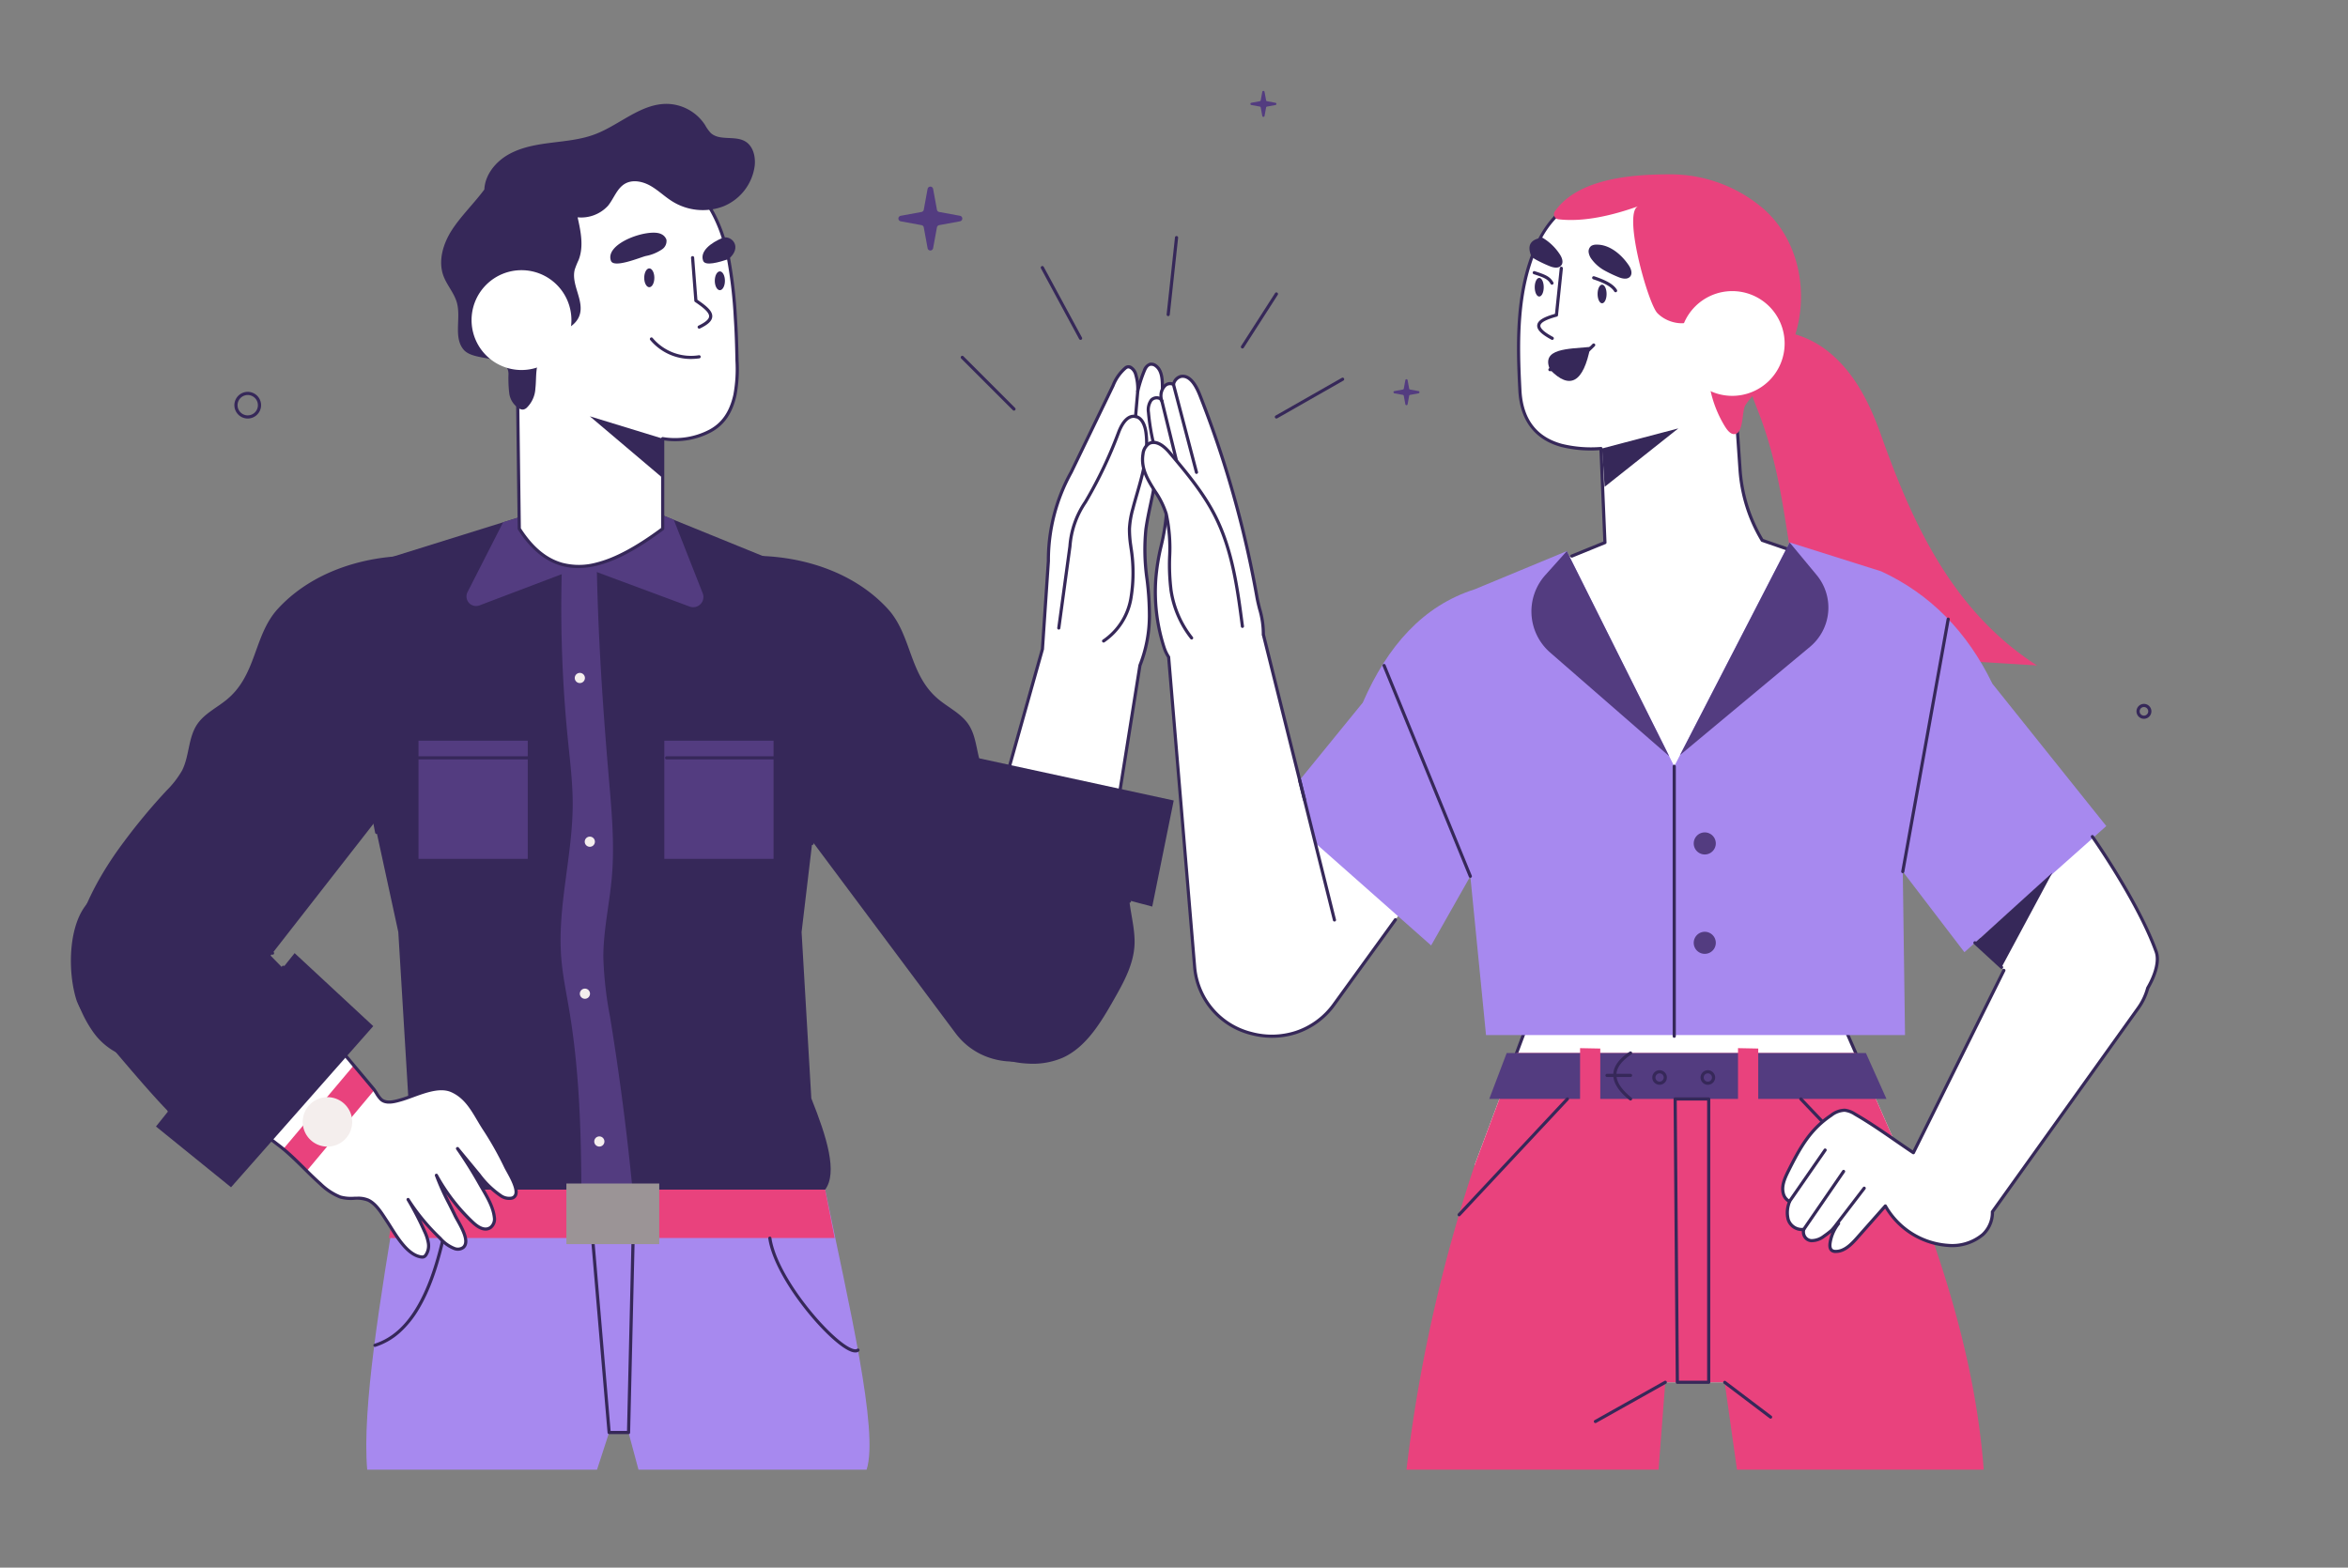 <?xml version="1.0"?>
<svg xmlns="http://www.w3.org/2000/svg" xmlns:xlink="http://www.w3.org/1999/xlink" width="563" height="376" viewBox="0 0 563 376">
  <rect x="0" y="0" width="563" height="376" fill="#808080" stroke="none"/>
  <defs>
    <clipPath id="clip-path">
      <rect id="Rectangle_7502" data-name="Rectangle 7502" width="500.662" height="330.699" fill="none"/>
    </clipPath>
    <clipPath id="clip-img-nos-avantages">
      <rect width="563" height="376"/>
    </clipPath>
  </defs>
  <g id="img-nos-avantages" clip-path="url(#clip-img-nos-avantages)">
    <g id="Groupe_740" data-name="Groupe 740" transform="translate(17 21.8)">
      <g id="Groupe_739" data-name="Groupe 739" transform="translate(0 0.003)" clip-path="url(#clip-path)">
        <path id="Trac&#xE9;_11498" data-name="Trac&#xE9; 11498" d="M1249.356,420.568a30.356,30.356,0,0,0,3.608-14.56c.14-7.029-1.807-13.762-.848-20.771.378-2.768,1.03-5.489,1.586-8.227a120.274,120.274,0,0,0,2.376-26.427c-.035-1.679-.224-3.593-1.574-4.591a1.73,1.73,0,0,0-1.4-.367c-.711.177-1.1.922-1.383,1.6a31.365,31.365,0,0,0-2.305,9.868c.661-2.943,1.166-6.052.3-8.941a2.815,2.815,0,0,0-1.014-1.623,1.088,1.088,0,0,0-1.447-.059,10.67,10.67,0,0,0-3,4.248l-10.064,20.824a43.451,43.451,0,0,0-5.449,21.25q-.835,12.364-1.671,24.728c-.305,4.519,6.776,7.36,11.3,7.561s8.732-.587,10.991-4.513" transform="translate(-994.354 -280.052)" fill="#fff"/>
        <path id="Trac&#xE9;_11499" data-name="Trac&#xE9; 11499" d="M442.172,674.41c3.759,9.367,6.342,17.816,3.314,21.9H343.139c-3.924-4.742-.271-12.915,2.488-20.682l-2.486-41.1-7.668-35.333-8.909-49.937,41.7-13.018,6.989-2.18h30.039l3.9,1.586,42.712,17.381-7.665,44.432-4.4,37.07Z" transform="translate(-264.635 -432.773)" fill="#362859"/>
        <path id="Trac&#xE9;_11500" data-name="Trac&#xE9; 11500" d="M900.6,659.34a124.958,124.958,0,0,0-11.766-15.013,22.751,22.751,0,0,1-3.741-4.824c-1.8-3.549-1.418-7.936-3.716-11.217-1.7-2.427-4.575-3.823-6.91-5.715-7.342-5.948-6.476-15.453-12.346-21.856-9.58-10.45-25.518-14.255-39.94-12.152,1.135,3.7,1.738,6.962,2.882,10.664l16.794,54.346,36.487,48.89c8.384,11.234,26.769,8.054,30.442-5.265l8.033-29.126Z" transform="translate(-666.259 -476.496)" fill="#362859"/>
        <path id="Trac&#xE9;_11501" data-name="Trac&#xE9; 11501" d="M12.3,659.141A143.7,143.7,0,0,1,24.35,644.329,22.757,22.757,0,0,0,28.09,639.5c1.8-3.549,1.418-7.936,3.716-11.216,1.7-2.427,4.575-3.823,6.91-5.715,7.342-5.948,6.476-15.453,12.346-21.856,9.58-10.449,25.518-14.255,39.94-12.152-1.135,3.7-1.738,6.963-2.882,10.664-5.6,18.115-8.177,34.468-13.775,52.583,0,0-39.222,50.273-39.5,50.651-6.8,9.115-21.622,9.075-28.164-.362-9.712-14.01-3.507-29.807,5.62-42.96" transform="translate(-1.434 -476.497)" fill="#362859"/>
        <path id="Trac&#xE9;_11502" data-name="Trac&#xE9; 11502" d="M1111.363,939.753c-.737,7.492-3.838,14.438-5.966,21.616s-3.224,15.294-.077,22.026c3.336,7.138,10.958,11.158,18.387,11.448a18.148,18.148,0,0,0,8.3-1.448c5.6-2.568,9.109-8.48,12.277-14.062,2.292-4.038,4.65-8.3,4.864-13.022.272-6-2.918-12.361-.447-17.749Z" transform="translate(-894.114 -761.537)" fill="#362859"/>
        <path id="Trac&#xE9;_11503" data-name="Trac&#xE9; 11503" d="M54.473,1018.408c-2.387-2.36-8.59-8.8-10.977-11.162-3.977-3.932-8-7.9-12.8-10.789s-10.5-4.621-16.009-3.666A17.853,17.853,0,0,0,3.2,1000.133c-3.9,5.631-3.9,16.046-1.8,22.435a17.36,17.36,0,0,0,3.814,5.805c5.249,5.97,14.83,17.822,20.672,23.213Z" transform="translate(0 -804.303)" fill="#362859"/>
        <path id="Trac&#xE9;_11504" data-name="Trac&#xE9; 11504" d="M2186.759,383.261c-19.971-12.854-29.667-33.479-37.348-55.146-2.686-7.576-6.338-15.074-12.772-20.2a23.159,23.159,0,0,0-14.755-5.023c-5.1.014-5.527,5.911-4.894,10.1.574,3.8,2.2,7.345,3.533,10.951,7.176,19.458,5.8,36.952,13.01,56.4h19.823l-1.67-13.432,5.431,14.506Z" transform="translate(-1715.337 -245.454)" fill="#e9427d"/>
        <path id="Trac&#xE9;_11505" data-name="Trac&#xE9; 11505" d="M1173.645,733.294l11.015-39.2,23.091,4.035-7.079,44.417Z" transform="translate(-951.073 -562.466)" fill="#fff"/>
        <path id="Trac&#xE9;_11506" data-name="Trac&#xE9; 11506" d="M1199.05,458.894a.379.379,0,0,1-.123-.02l-27.027-9.253a.379.379,0,0,1-.242-.461l10.37-36.9,1.426-21.107a43.811,43.811,0,0,1,5.485-21.39L1199,348.936a10.968,10.968,0,0,1,3.123-4.391,1.457,1.457,0,0,1,1.875.049,3.212,3.212,0,0,1,1.17,1.832,10.876,10.876,0,0,1,.354,1.627c.276-.877.59-1.742.939-2.589a2.74,2.74,0,0,1,1.641-1.823,2.093,2.093,0,0,1,1.721.43c1.455,1.076,1.69,3.074,1.728,4.888a120.706,120.706,0,0,1-2.384,26.51c-.145.713-.3,1.426-.447,2.138-.421,1.982-.857,4.031-1.135,6.065a49.429,49.429,0,0,0,.293,11.954,69.8,69.8,0,0,1,.558,8.774,32.919,32.919,0,0,1-2.282,11.927l-6.734,42.249a.379.379,0,0,1-.375.32m-26.564-9.874,26.261,8.99,6.67-41.848a.407.407,0,0,1,.024-.086,32.124,32.124,0,0,0,2.242-11.693,69.294,69.294,0,0,0-.554-8.678,50,50,0,0,1-.291-12.137c.282-2.061.72-4.124,1.144-6.12.151-.71.3-1.42.446-2.131a119.955,119.955,0,0,0,2.369-26.343c-.036-1.712-.233-3.416-1.42-4.294a1.349,1.349,0,0,0-1.087-.3c-.545.136-.874.772-1.123,1.376a31.265,31.265,0,0,0-1.538,4.795.379.379,0,0,1-.748-.1,11.62,11.62,0,0,0-.434-3.8,2.535,2.535,0,0,0-.857-1.414c-.476-.31-.666-.322-1.018-.069a10.4,10.4,0,0,0-2.883,4.105l-10.065,20.824a43.1,43.1,0,0,0-5.411,21.111l-1.428,21.146a.372.372,0,0,1-.013.077Z" transform="translate(-949.451 -278.434)" fill="#362859"/>
        <path id="Trac&#xE9;_11507" data-name="Trac&#xE9; 11507" d="M1258.231,464.2a.379.379,0,0,1-.2-.7,15.123,15.123,0,0,0,6.363-9.891,36.939,36.939,0,0,0,.015-12.211l-.051-.4a26.149,26.149,0,0,1-.307-4.162,22.142,22.142,0,0,1,.829-4.842c.314-1.2.667-2.426,1.008-3.609,1.385-4.807,2.817-9.778,2.1-14.7-.1-.7-.56-3.018-2.171-3.34-1.864-.373-3.1,2.143-3.672,3.675a105.287,105.287,0,0,1-7.582,16.048l-.4.679a21.1,21.1,0,0,0-3.625,10.4l-2.673,19.607a.379.379,0,0,1-.752-.1l2.673-19.607a21.81,21.81,0,0,1,3.721-10.681l.4-.677a104.555,104.555,0,0,0,7.527-15.932c1.132-3.037,2.739-4.513,4.531-4.154,2.04.408,2.618,2.916,2.772,3.975.738,5.079-.717,10.13-2.124,15.015-.34,1.179-.691,2.4-1,3.591a21.465,21.465,0,0,0-.8,4.675,25.631,25.631,0,0,0,.3,4.041l.051.4a37.612,37.612,0,0,1-.026,12.462,15.88,15.88,0,0,1-6.706,10.379.38.38,0,0,1-.2.057" transform="translate(-1010.612 -331.883)" fill="#362859"/>
        <path id="Trac&#xE9;_11508" data-name="Trac&#xE9; 11508" d="M553.6,556.453l-25.841-9.6-24.559,9.325a2.3,2.3,0,0,1-2.86-3.188l8.539-16.755,6.989-2.181H545.9l3.9,1.586,6.932,17.617a2.454,2.454,0,0,1-3.138,3.2" transform="translate(-405.241 -432.773)" fill="#533c80"/>
        <path id="Trac&#xE9;_11509" data-name="Trac&#xE9; 11509" d="M381.151,1389.631c-4.377,26.293-8.716,52.506-7.457,67.167H428.8l2.9-8.914h4.65l2.394,8.914h54.695c3-9.113-4.3-39.876-9.944-67.167Z" transform="translate(-302.647 -1126.099)" fill="#a789ef"/>
        <path id="Trac&#xE9;_11510" data-name="Trac&#xE9; 11510" d="M508.853,1401.231h-106.9l2.278-11.6H506.575Z" transform="translate(-325.723 -1126.1)" fill="#e9427d"/>
        <path id="Trac&#xE9;_11511" data-name="Trac&#xE9; 11511" d="M666.6,1496.4h-4.65a.379.379,0,0,1-.378-.347l-3.968-46.609a.379.379,0,0,1,.4-.411l9.705.454a.379.379,0,0,1,.361.388l-1.087,46.155a.379.379,0,0,1-.379.37m-4.3-.759h3.931l1.069-45.414-8.9-.417Z" transform="translate(-532.893 -1174.232)" fill="#362859"/>
        <path id="Trac&#xE9;_11512" data-name="Trac&#xE9; 11512" d="M382.849,1475.477a.379.379,0,0,1-.114-.741c3.984-1.262,7.26-4.11,10.015-8.708,2.48-4.139,4.474-9.6,6.1-16.705a.379.379,0,0,1,.74.169c-1.641,7.181-3.664,12.718-6.186,16.927a23.976,23.976,0,0,1-4.592,5.683,16.2,16.2,0,0,1-5.845,3.357.377.377,0,0,1-.115.018" transform="translate(-309.938 -1174.232)" fill="#362859"/>
        <path id="Trac&#xE9;_11513" data-name="Trac&#xE9; 11513" d="M902.615,1476.819a3.269,3.269,0,0,1-1.224-.287c-2.653-1.1-7.185-5.4-11.277-10.7-4.685-6.067-7.74-12.034-8.382-16.372a.379.379,0,1,1,.75-.111c1.425,9.622,14.216,24.415,19.2,26.479.619.256,1.092.3,1.332.121a.379.379,0,1,1,.452.609,1.388,1.388,0,0,1-.85.258" transform="translate(-714.515 -1174.233)" fill="#362859"/>
        <path id="Trac&#xE9;_11514" data-name="Trac&#xE9; 11514" d="M636.4,748.514H624.14c-.068-14.535-.539-29.079-2.967-43.385-.684-4.03-1.526-8.041-1.852-12.118-1-12.355,2.738-24.628,2.738-37.025,0-5.111-.634-10.2-1.144-15.285a317.355,317.355,0,0,1-1.426-42.162,16.1,16.1,0,0,0,8.33-.06c.3,16.684,1.383,33.369,2.791,49.99.7,8.341,1.555,16.724.834,25.062-.558,6.428-2.044,12.778-2.041,19.233a89.557,89.557,0,0,0,1.607,14.312q3.369,20.619,5.392,41.439" transform="translate(-501.735 -484.982)" fill="#533c80"/>
        <path id="Trac&#xE9;_11515" data-name="Trac&#xE9; 11515" d="M286.831,1228.962a3.583,3.583,0,0,1-2.651-.653,21.631,21.631,0,0,1-5.1-4.95q-2.6-3.157-5.208-6.31,2.876,4.135,5.348,8.53c1.384,2.462,3.193,5.158,3.5,8.025a2.575,2.575,0,0,1-.934,2.394c-1.434.986-3.122-.2-4.19-1.192a45.477,45.477,0,0,1-8.778-11.329,99.88,99.88,0,0,0,4.472,9.651c.765,1.6,3.864,6.039,1.957,7.655a2.246,2.246,0,0,1-2.07.266,8.632,8.632,0,0,1-3.443-2.443,50.627,50.627,0,0,1-7.707-9.325,72.279,72.279,0,0,1,3.914,7.554,10.716,10.716,0,0,1,.942,2.846,4.019,4.019,0,0,1-.576,2.88,1.2,1.2,0,0,1-.5.45.952.952,0,0,1-.384.063,2.054,2.054,0,0,1-.31-.029c-3.6-.558-6.31-5.808-8.167-8.588-1.149-1.72-2.494-4.059-4.435-5.011s-4.556-.024-6.744-.765a14.481,14.481,0,0,1-4.753-3.141c-1.131-1-2.215-2.054-3.288-3.114-1.833-1.81-3.64-3.641-5.611-5.269-.41-.339-.829-.671-1.257-.989-.452-.337-7.186-5.6-7.278-5.5.963-1.052,18.486-21.832,18.486-21.832q3.385,4.036,6.773,8.067l.171.2q2.34,2.79,4.682,5.579c.087.1.171.213.255.331a15.129,15.129,0,0,0,1.613,2.257c1.281,1.162,3.469.465,4.948.039,3.393-.981,8.449-3.7,12.01-2.125,3.99,1.77,5.539,5.737,7.749,9.109a77.943,77.943,0,0,1,5.171,9.172c.7,1.463,4.259,6.781,1.394,7.5" transform="translate(-181.179 -963.381)" fill="#fff"/>
        <path id="Trac&#xE9;_11516" data-name="Trac&#xE9; 11516" d="M290.421,1238.351,274.2,1257.763c-1.834-1.81-3.641-3.641-5.611-5.269l16.895-20.054q2.34,2.789,4.682,5.579c.087.1.171.213.255.332" transform="translate(-217.653 -998.719)" fill="#e9427d"/>
        <path id="Trac&#xE9;_11517" data-name="Trac&#xE9; 11517" d="M304.973,1278.61a5.931,5.931,0,1,1-5.931-5.931,5.931,5.931,0,0,1,5.931,5.931" transform="translate(-237.525 -1031.326)" fill="#f4eeed"/>
        <path id="Trac&#xE9;_11518" data-name="Trac&#xE9; 11518" d="M1896.215,145.379c-3.286,18.547-27.156,30.415-44.3,31.8a32.911,32.911,0,0,1-11.219-.626c-6.579-1.781-9.651-6.594-10-13.175-.6-11.382-.89-23.886,3.983-34.7,5.258-11.669,15.064-14.46,27.183-15.571a37.385,37.385,0,0,1,21.314,4.246,26.568,26.568,0,0,1,13.031,28.026" transform="translate(-1483.263 -91.524)" fill="#fff"/>
        <path id="Trac&#xE9;_11519" data-name="Trac&#xE9; 11519" d="M1933.731,390.807l1.333,31.433h41.648l-.186-.212a37.71,37.71,0,0,1-9.283-22.306l-1.275-18.651Z" transform="translate(-1567.015 -308.805)" fill="#fff"/>
        <path id="Trac&#xE9;_11520" data-name="Trac&#xE9; 11520" d="M1875.533,705.734l-41.639,55.693h-14.236l-45.689-52.16L1784,682.45l3.417-9.133-5.91-20.953c-6.626-11.971-7.849-25.309-5.908-39.448l-1.868-40.068,35.586-14.506,27.529-.947,33.311,11.479v41.044c3.209,15.811,2.417,30.625-4.3,42.365l-3.225,24.031,2.688,6.137Z" transform="translate(-1437.361 -451.69)" fill="#fff"/>
        <path id="Trac&#xE9;_11521" data-name="Trac&#xE9; 11521" d="M1487.853,638.879c-11.006,4.1-20.676,10.588-25.513,25.673l-41.392,63.515c1.781,16.719,23.535,22.4,33.438,8.725l40.168-55.453Z" transform="translate(-1151.477 -517.721)" fill="#fff"/>
        <path id="Trac&#xE9;_11522" data-name="Trac&#xE9; 11522" d="M2255.152,618.505c11.006,4.1,20.676,10.588,25.513,25.673,0,0,38.929,50.185,41.392,63.515,1.5,8.1-10.256,27.241-33.437,8.725l-40.168-55.453Z" transform="translate(-1822.051 -501.211)" fill="#fff"/>
        <path id="Trac&#xE9;_11523" data-name="Trac&#xE9; 11523" d="M2376.683,1021.222l-35.522,49.642-20-11.715,34.925-70.384,16.946,11.646a14.8,14.8,0,0,1,3.654,20.812" transform="translate(-1880.97 -801.254)" fill="#fff"/>
        <path id="Trac&#xE9;_11524" data-name="Trac&#xE9; 11524" d="M1826.264,1176.558a.379.379,0,0,1-.355-.512l3.417-9.133a.379.379,0,1,1,.71.266l-3.417,9.133a.379.379,0,0,1-.355.247" transform="translate(-1479.621 -945.418)" fill="#362859"/>
        <path id="Trac&#xE9;_11525" data-name="Trac&#xE9; 11525" d="M2243.6,1189.359a.379.379,0,0,1-.347-.227l-2.688-6.137a.379.379,0,1,1,.695-.3l2.688,6.137a.379.379,0,0,1-.347.532" transform="translate(-1815.633 -958.22)" fill="#362859"/>
        <path id="Trac&#xE9;_11526" data-name="Trac&#xE9; 11526" d="M2171.393,1341.854a.379.379,0,0,1-.312-.6l9.96-14.369a.379.379,0,1,1,.623.432l-9.96,14.369a.379.379,0,0,1-.312.163" transform="translate(-1759.299 -1075.125)" fill="#362859"/>
        <path id="Trac&#xE9;_11527" data-name="Trac&#xE9; 11527" d="M2189.368,1363.492a.379.379,0,0,1-.312-.594l12.087-17.591a.379.379,0,1,1,.625.43l-12.087,17.591a.378.378,0,0,1-.313.165" transform="translate(-1773.865 -1090.048)" fill="#362859"/>
        <path id="Trac&#xE9;_11528" data-name="Trac&#xE9; 11528" d="M2233.384,1378.527a.379.379,0,0,1-.307-.6l8.949-12.339a.379.379,0,0,1,.614.445l-8.949,12.34a.38.38,0,0,1-.308.157" transform="translate(-1809.534 -1106.487)" fill="#362859"/>
        <path id="Trac&#xE9;_11529" data-name="Trac&#xE9; 11529" d="M1868.25,329.226c4.771,4.956,8.021,3.089,9.671-5.452-5.371.509-11.876.326-9.671,5.452" transform="translate(-1513.594 -262.373)" fill="#362859"/>
        <path id="Trac&#xE9;_11530" data-name="Trac&#xE9; 11530" d="M1868.514,326.062a.379.379,0,0,1-.027-.758c3.391-.247,6.642-2.086,10.232-5.788a.379.379,0,1,1,.545.528c-3.727,3.844-7.134,5.756-10.721,6.017h-.028" transform="translate(-1513.858 -258.829)" fill="#362859"/>
        <path id="Trac&#xE9;_11531" data-name="Trac&#xE9; 11531" d="M1857.553,239.917a.377.377,0,0,1-.178-.045c-2.456-1.31-3.543-2.422-3.42-3.5s1.439-1.916,4.256-2.7l1.141-10.962a.379.379,0,0,1,.755.079l-1.167,11.221a.379.379,0,0,1-.279.327c-2.539.682-3.868,1.4-3.951,2.122-.046.4.287,1.286,3.023,2.746a.379.379,0,0,1-.179.714" transform="translate(-1502.36 -180.199)" fill="#362859"/>
        <path id="Trac&#xE9;_11532" data-name="Trac&#xE9; 11532" d="M1932.468,247.3c0,1.234-.483,2.235-1.08,2.235s-1.079-1-1.079-2.235.483-2.235,1.079-2.235,1.08,1,1.08,2.235" transform="translate(-1564.242 -198.594)" fill="#362859"/>
        <path id="Trac&#xE9;_11533" data-name="Trac&#xE9; 11533" d="M1853,238.734c0,1.234-.484,2.235-1.08,2.235s-1.079-1-1.079-2.235.483-2.235,1.079-2.235,1.08,1,1.08,2.235" transform="translate(-1499.846 -191.649)" fill="#362859"/>
        <path id="Trac&#xE9;_11534" data-name="Trac&#xE9; 11534" d="M1929.031,238.2a.379.379,0,0,1-.328-.189c-.618-1.063-2.265-2.017-5.033-2.919a.379.379,0,0,1,.235-.721c2.995.975,4.727,2.011,5.454,3.259a.379.379,0,0,1-.328.57" transform="translate(-1558.649 -189.907)" fill="#362859"/>
        <path id="Trac&#xE9;_11535" data-name="Trac&#xE9; 11535" d="M1852.882,231.187a.379.379,0,0,1-.328-.189c-.673-1.156-1.536-1.516-4.031-2.329a.379.379,0,1,1,.235-.721c2.65.863,3.649,1.288,4.452,2.669a.379.379,0,0,1-.327.57" transform="translate(-1497.754 -184.705)" fill="#362859"/>
        <path id="Trac&#xE9;_11536" data-name="Trac&#xE9; 11536" d="M1923.012,200.76a30.888,30.888,0,0,0,3.1,1.461c.932.394,2.172.652,2.821-.123.63-.751.206-1.9-.341-2.712-1.706-2.536-4.591-5.032-7.765-4.94a2.276,2.276,0,0,0-1.194.284,1.661,1.661,0,0,0-.648,1.559,3.558,3.558,0,0,0,.689,1.617,9.684,9.684,0,0,0,3.335,2.854" transform="translate(-1555.06 -157.569)" fill="#362859"/>
        <path id="Trac&#xE9;_11537" data-name="Trac&#xE9; 11537" d="M1851.758,192.233c-.65.776-1.889.516-2.82.124a31.1,31.1,0,0,1-3.1-1.463,13.21,13.21,0,0,1-1.152-.718c-1.356-3.106.082-4.26,2.554-4.64a12.645,12.645,0,0,1,4.182,3.985c.547.813.971,1.96.339,2.712" transform="translate(-1494.431 -150.351)" fill="#362859"/>
        <path id="Trac&#xE9;_11538" data-name="Trac&#xE9; 11538" d="M1593.848,573.172l25.762,51.606,27.669-53.688,21.96,6.932q17.531,8.111,26.663,26.955l27.308,34.138-34.023,30.255-14.775-19.342.537,39.22H1574.48l-3.761-38.094-9.4,16.6-37.1-32.81,20.71-25.437c5.924-13.611,14.481-23.257,26.842-27.179Z" transform="translate(-1235.164 -462.789)" fill="#a789ef"/>
        <path id="Trac&#xE9;_11539" data-name="Trac&#xE9; 11539" d="M2025.6,917.69a.38.38,0,0,1-.379-.379V852.57a.379.379,0,1,1,.759,0v64.74a.379.379,0,0,1-.379.379" transform="translate(-1641.155 -690.58)" fill="#362859"/>
        <path id="Trac&#xE9;_11540" data-name="Trac&#xE9; 11540" d="M1855.13,582.066l-5.144,5.737a13.071,13.071,0,0,0,1.147,18.582l28.551,24.868Z" transform="translate(-1496.445 -471.682)" fill="#533c80"/>
        <path id="Trac&#xE9;_11541" data-name="Trac&#xE9; 11541" d="M2057.162,940.463a2.646,2.646,0,1,1-2.646-2.646,2.646,2.646,0,0,1,2.646,2.646" transform="translate(-1662.75 -759.968)" fill="#533c80"/>
        <path id="Trac&#xE9;_11542" data-name="Trac&#xE9; 11542" d="M2057.162,1066.161a2.646,2.646,0,1,1-2.646-2.646,2.646,2.646,0,0,1,2.646,2.646" transform="translate(-1662.75 -861.829)" fill="#533c80"/>
        <path id="Trac&#xE9;_11543" data-name="Trac&#xE9; 11543" d="M1827.074,1316.762h-59.157l-2.957-20.961h-14.235l-1.612,20.961H1688.67a366.417,366.417,0,0,1,16.366-73.121l10.035-26.817h81.323l10.206,23.284c10.753,25.841,18.62,51.468,20.475,76.654" transform="translate(-1368.427 -986.064)" fill="#e9427d"/>
        <path id="Trac&#xE9;_11544" data-name="Trac&#xE9; 11544" d="M1797.526,1216.823h86.123l4.936,11.014h-95.242Z" transform="translate(-1453.25 -986.063)" fill="#533c80"/>
        <path id="Trac&#xE9;_11545" data-name="Trac&#xE9; 11545" d="M1908.153,1210.686v18.893H1913v-18.8Z" transform="translate(-1546.287 -981.09)" fill="#e9427d"/>
        <path id="Trac&#xE9;_11546" data-name="Trac&#xE9; 11546" d="M2107.864,1210.686v18.893h4.851v-18.8Z" transform="translate(-1708.125 -981.09)" fill="#e9427d"/>
        <path id="Trac&#xE9;_11547" data-name="Trac&#xE9; 11547" d="M1954.282,1226.594a.378.378,0,0,1-.237-.083c-2.678-2.149-3.99-4.254-3.9-6.258.084-1.885,1.406-3.691,3.928-5.367a.379.379,0,0,1,.42.632c-2.309,1.535-3.517,3.14-3.59,4.77-.078,1.749,1.139,3.644,3.617,5.633a.379.379,0,0,1-.238.675" transform="translate(-1580.312 -984.441)" fill="#362859"/>
        <path id="Trac&#xE9;_11548" data-name="Trac&#xE9; 11548" d="M1946.251,1243.911h-5.642a.379.379,0,1,1,0-.759h5.642a.379.379,0,0,1,0,.759" transform="translate(-1572.28 -1007.399)" fill="#362859"/>
        <path id="Trac&#xE9;_11549" data-name="Trac&#xE9; 11549" d="M2001.2,1242.1a1.749,1.749,0,1,1,1.749-1.749,1.751,1.751,0,0,1-1.749,1.749m0-2.74a.991.991,0,1,0,.991.991.992.992,0,0,0-.991-.991" transform="translate(-1620.268 -1003.715)" fill="#362859"/>
        <path id="Trac&#xE9;_11550" data-name="Trac&#xE9; 11550" d="M2062.242,1242.1a1.749,1.749,0,1,1,1.749-1.749,1.751,1.751,0,0,1-1.749,1.749m0-2.74a.991.991,0,1,0,.99.991.992.992,0,0,0-.99-.991" transform="translate(-1669.737 -1003.715)" fill="#362859"/>
        <path id="Trac&#xE9;_11551" data-name="Trac&#xE9; 11551" d="M2034.8,1341.623h-7.522a.379.379,0,0,1-.379-.376l-.526-67.964a.379.379,0,0,1,.379-.382h8.048a.379.379,0,0,1,.379.379v67.964a.379.379,0,0,1-.379.379m-7.145-.759h6.766v-67.205h-7.286Z" transform="translate(-1642.087 -1031.505)" fill="#362859"/>
        <path id="Trac&#xE9;_11552" data-name="Trac&#xE9; 11552" d="M1925.954,1641.436a.379.379,0,0,1-.186-.71l16.749-9.4a.379.379,0,1,1,.371.661l-16.749,9.4a.38.38,0,0,1-.186.048" transform="translate(-1560.405 -1321.917)" fill="#362859"/>
        <path id="Trac&#xE9;_11553" data-name="Trac&#xE9; 11553" d="M2100.354,1640.372a.377.377,0,0,1-.229-.077l-11.015-8.338a.379.379,0,0,1,.458-.6l11.015,8.338a.379.379,0,0,1-.229.682" transform="translate(-1692.806 -1321.917)" fill="#362859"/>
        <path id="Trac&#xE9;_11554" data-name="Trac&#xE9; 11554" d="M1753.627,1301.434a.379.379,0,0,1-.277-.638l25.965-27.776a.379.379,0,1,1,.554.518l-25.965,27.776a.378.378,0,0,1-.277.12" transform="translate(-1420.759 -1031.505)" fill="#362859"/>
        <path id="Trac&#xE9;_11555" data-name="Trac&#xE9; 11555" d="M2216.023,1305.625a.378.378,0,0,1-.275-.118l-30.356-31.967a.379.379,0,0,1,.55-.522l30.355,31.967a.379.379,0,0,1-.275.64" transform="translate(-1770.867 -1031.505)" fill="#362859"/>
        <path id="Trac&#xE9;_11556" data-name="Trac&#xE9; 11556" d="M2201.2,1302.244a45.755,45.755,0,0,1-5.882-3.137c-4.528-3.039-8.86-6.253-13.6-8.988a5.8,5.8,0,0,0-2.489-.951,5.459,5.459,0,0,0-3.219,1.2c-5.15,3.455-7.545,7.879-10.263,13.3-.855,1.707-1.734,3.608-1.247,5.454a2.8,2.8,0,0,0,1.5,1.906c-.413,1.495-.844,2.952-.309,4.407a3.473,3.473,0,0,0,3.718,2.307,2.089,2.089,0,0,0,1.787,2.7,4.807,4.807,0,0,0,3.067-1.078,19.921,19.921,0,0,0,3.493-3.029,9.813,9.813,0,0,0-2.044,4.71,1.787,1.787,0,0,0,.463,1.756,1.523,1.523,0,0,0,.841.223c2.1.05,3.775-1.654,5.167-3.227l6.792-7.678a18.766,18.766,0,0,0,15.01,9.459,11.528,11.528,0,0,0,8.344-2.586c2.2-2.026,3.1-5.59,1.52-8.125-2.522-4.031-7.813-6.359-12.651-8.635" transform="translate(-1753.91 -1044.685)" fill="#fff"/>
        <path id="Trac&#xE9;_11557" data-name="Trac&#xE9; 11557" d="M2175.48,1041.408h-.1a1.865,1.865,0,0,1-1.048-.291c-.382-.266-.8-.849-.622-2.12a9.872,9.872,0,0,1,.689-2.482q-.746.62-1.549,1.167a5.19,5.19,0,0,1-3.319,1.141,2.4,2.4,0,0,1-1.775-1.035,2.539,2.539,0,0,1-.429-1.632h-.019a3.856,3.856,0,0,1-3.6-2.589,6.933,6.933,0,0,1,.217-4.341,3.29,3.29,0,0,1-1.42-2.007c-.507-1.922.314-3.8,1.275-5.721,2.863-5.713,5.284-10.022,10.391-13.448a5.768,5.768,0,0,1,3.452-1.267,6.039,6.039,0,0,1,2.657,1c3.376,1.949,6.6,4.177,9.717,6.331,1.274.88,2.591,1.791,3.9,2.671l.018.012,21.505-43.34a.379.379,0,0,1,.68.337l-21.694,43.72a.379.379,0,0,1-.544.151l-.1-.066c-.1-.061-.191-.122-.283-.183-1.316-.884-2.636-1.8-3.912-2.677-3.1-2.146-6.315-4.364-9.665-6.3a5.449,5.449,0,0,0-2.321-.9,5.131,5.131,0,0,0-2.986,1.139c-4.953,3.323-7.325,7.55-10.135,13.158-.893,1.783-1.659,3.521-1.22,5.188a2.414,2.414,0,0,0,1.282,1.654.379.379,0,0,1,.218.45l-.037.133a6.538,6.538,0,0,0-.282,4.043,3.08,3.08,0,0,0,3.309,2.062.379.379,0,0,1,.418.476,1.819,1.819,0,0,0,.234,1.515,1.656,1.656,0,0,0,1.226.709,4.527,4.527,0,0,0,2.815-1.014,19.542,19.542,0,0,0,3.426-2.971.379.379,0,0,1,.577.491,9.415,9.415,0,0,0-1.966,4.527c-.068.491-.071,1.131.3,1.393a1.157,1.157,0,0,0,.633.155h.081c1.891,0,3.464-1.6,4.793-3.1l6.792-7.678a.379.379,0,0,1,.613.063,18.4,18.4,0,0,0,14.7,9.269,11.061,11.061,0,0,0,8.07-2.485,6.867,6.867,0,0,0,2.191-5.175.381.381,0,0,1,.07-.236l34.979-48.881a14.364,14.364,0,0,0,2.208-4.672.371.371,0,0,1,.039-.094c1.939-3.32,2.686-6.451,2-8.373-4.277-11.933-15.142-27.374-15.251-27.528a.379.379,0,1,1,.619-.438c.11.155,11.034,15.679,15.346,27.71.772,2.154.032,5.42-2.03,8.968a15.127,15.127,0,0,1-2.311,4.868l-34.9,48.777a7.663,7.663,0,0,1-2.439,5.631,11.8,11.8,0,0,1-8.617,2.685,19.147,19.147,0,0,1-15.055-9.2l-6.447,7.288c-1.439,1.627-3.156,3.356-5.358,3.356" transform="translate(-1752.277 -762.677)" fill="#362859"/>
        <path id="Trac&#xE9;_11558" data-name="Trac&#xE9; 11558" d="M1118.143,866.621l47.237,12.567,5.149-25.444-47.172-10.229Z" transform="translate(-906.096 -683.549)" fill="#362859"/>
        <path id="Trac&#xE9;_11559" data-name="Trac&#xE9; 11559" d="M584.14,132.118c-.834,3.693-2.486,6.731-5.882,8.588-7.317,4.009-15.834,1.629-22.679-2.06q-6.589-3.551-12.951-7.5c-3.706-2.3-7.608-4.376-10.435-7.719-2.578-3.049-5.405-6.623-6.655-10.437a25.853,25.853,0,0,1-.673-12.87,39.493,39.493,0,0,1,7.389-15.809c2.528-3.411,5.613-6.673,9.514-8.5a28.045,28.045,0,0,1,24.375-.021c7.049,3.435,12.171,10,14.775,17.305q.225.627.423,1.262c.084.263.163.526.239.792.416,1.439.76,2.891,1.05,4.353a110.867,110.867,0,0,1,1.62,14.193c.231,3.4.324,6.8.392,10.2a34.1,34.1,0,0,1-.5,8.222" transform="translate(-424.918 -59.167)" fill="#fff"/>
        <path id="Trac&#xE9;_11560" data-name="Trac&#xE9; 11560" d="M741.827,316.957a12.729,12.729,0,0,1-9.693-4.534.379.379,0,1,1,.558-.514,12,12,0,0,0,11.115,4.147.379.379,0,0,1,.1.751,15.089,15.089,0,0,1-2.085.149" transform="translate(-593.209 -252.66)" fill="#362859"/>
        <path id="Trac&#xE9;_11561" data-name="Trac&#xE9; 11561" d="M786,226.3a.379.379,0,0,1-.165-.721c1.659-.8,2.49-1.519,2.54-2.2.073-1-1.581-2.266-3.38-3.482a.38.38,0,0,1-.166-.285l-.792-10.3a.379.379,0,1,1,.756-.058l.778,10.122c2.33,1.586,3.655,2.77,3.561,4.063-.073,1.006-.989,1.879-2.968,2.832a.379.379,0,0,1-.164.038" transform="translate(-635.347 -169.279)" fill="#362859"/>
        <path id="Trac&#xE9;_11562" data-name="Trac&#xE9; 11562" d="M727.319,226.748c0,1.247-.543,2.257-1.214,2.257s-1.214-1.011-1.214-2.257.544-2.257,1.214-2.257,1.214,1.011,1.214,2.257" transform="translate(-587.421 -181.919)" fill="#362859"/>
        <path id="Trac&#xE9;_11563" data-name="Trac&#xE9; 11563" d="M816.558,230.506c0,1.247-.544,2.257-1.214,2.257s-1.214-1.011-1.214-2.257.543-2.257,1.214-2.257,1.214,1.011,1.214,2.257" transform="translate(-659.737 -184.964)" fill="#362859"/>
        <path id="Trac&#xE9;_11564" data-name="Trac&#xE9; 11564" d="M690.5,184.913a10.339,10.339,0,0,0,3.894-1.586,2.386,2.386,0,0,0,1.076-2.337,2.316,2.316,0,0,0-1.264-1.343c-2.863-1.465-13.611,2.127-12.039,6.41.681,1.853,6.957-.794,8.333-1.145" transform="translate(-552.674 -145.309)" fill="#362859"/>
        <path id="Trac&#xE9;_11565" data-name="Trac&#xE9; 11565" d="M804.845,190.446c-2.365.786-5.634,1.723-6.113.413-.829-2.257,1.765-4.322,4.824-5.558,2.045-.511,4.649,2.241,1.289,5.145" transform="translate(-647.132 -150.11)" fill="#362859"/>
        <path id="Trac&#xE9;_11566" data-name="Trac&#xE9; 11566" d="M598.928,340.572v23.405c-5.487,4.085-10.813,7.233-15.816,8.48a16.1,16.1,0,0,1-8.33.061c-3.722-1.044-7.168-3.717-10.245-8.541l-.555-44.414Z" transform="translate(-457.027 -258.961)" fill="#fff"/>
        <path id="Trac&#xE9;_11567" data-name="Trac&#xE9; 11567" d="M544.914,172.054a14.656,14.656,0,0,1-3.972-.53c-3.969-1.114-7.489-4.041-10.463-8.7a.38.38,0,0,1-.059-.2l-.512-40.954c-2.6-3.105-5.164-6.479-6.359-10.127a26.163,26.163,0,0,1-.685-13.06,39.707,39.707,0,0,1,7.456-15.962c3.127-4.22,6.286-7.038,9.658-8.616a28.538,28.538,0,0,1,24.7-.018c6.706,3.268,12.161,9.653,14.966,17.519.157.439.3.869.428,1.278q.127.4.242.8c.4,1.383.756,2.859,1.057,4.384A110.893,110.893,0,0,1,583,112.105c.22,3.232.316,6.422.393,10.218h0a34.388,34.388,0,0,1-.512,8.314c-.97,4.3-2.9,7.1-6.069,8.837a18.347,18.347,0,0,1-11.242,1.966v21.178a.379.379,0,0,1-.153.3c-6.294,4.685-11.363,7.4-15.952,8.544a18.859,18.859,0,0,1-4.553.588M531.178,162.5c2.9,4.508,6.158,7.219,9.969,8.289a15.807,15.807,0,0,0,8.136-.064c4.39-1.094,9.471-3.81,15.529-8.3V141.009a.379.379,0,0,1,.432-.376,17.743,17.743,0,0,0,11.2-1.824c2.966-1.622,4.775-4.272,5.694-8.339a33.793,33.793,0,0,0,.493-8.131c-.076-3.785-.172-6.966-.391-10.182a110.427,110.427,0,0,0-1.614-14.145c-.3-1.5-.648-2.959-1.042-4.322-.075-.263-.153-.522-.236-.782-.125-.4-.265-.821-.419-1.25-2.739-7.681-8.055-13.91-14.584-17.092a27.783,27.783,0,0,0-24.049.024c-3.255,1.523-6.32,4.265-9.37,8.381a38.961,38.961,0,0,0-7.321,15.655,25.4,25.4,0,0,0,.661,12.681c1.168,3.566,3.721,6.9,6.306,9.979a.38.38,0,0,1,.089.239Z" transform="translate(-423.29 -57.603)" fill="#362859"/>
        <path id="Trac&#xE9;_11568" data-name="Trac&#xE9; 11568" d="M496.542,71.082c2.053-.616,4.09-1.892,4.794-3.917,1.233-3.547-2.1-7.4-1.129-11.027a21.757,21.757,0,0,1,.915-2.263c1.27-3.226.523-6.853-.238-10.235a8.745,8.745,0,0,0,7.276-2.759c1.424-1.743,2.133-4.172,4.083-5.3,1.835-1.056,4.2-.567,6.05.468s3.378,2.552,5.164,3.687a13.842,13.842,0,0,0,12.394,1.265,12.2,12.2,0,0,0,7.5-9.766c.222-2.17-.369-4.648-2.232-5.781-2.488-1.513-6.2-.067-8.327-2.056a9.5,9.5,0,0,1-1.361-1.922,11.138,11.138,0,0,0-8.936-5.041c-6.386-.164-11.506,5.05-17.484,7.3-3.329,1.254-6.923,1.574-10.452,2.019s-7.127,1.055-10.226,2.8-5.646,4.855-5.812,8.409c-2.328,3.163-5.52,6.276-7.676,9.559s-3.486,7.465-2.134,11.153c.829,2.26,2.585,4.119,3.226,6.439,1.031,3.73-.876,8.313,1.618,11.273s10.628,1,10.759,5.773a30.36,30.36,0,0,0,.178,4.667A5,5,0,0,0,487,89.571a1.575,1.575,0,0,0,.828.178,1.661,1.661,0,0,0,.852-.431,6.935,6.935,0,0,0,2.078-4.614c.2-1.717.093-3.465.4-5.167.5-2.8,3.513-6.312,5.386-8.457" transform="translate(-379.385 -13.319)" fill="#362859"/>
        <path id="Trac&#xE9;_11569" data-name="Trac&#xE9; 11569" d="M530.542,238.717a11.972,11.972,0,1,1-11.972-11.972,11.972,11.972,0,0,1,11.972,11.972" transform="translate(-410.527 -183.745)" fill="#fff"/>
        <rect id="Rectangle_7499" data-name="Rectangle 7499" width="22.264" height="14.535" transform="translate(118.809 262.064)" fill="#9b9496"/>
        <path id="Trac&#xE9;_11570" data-name="Trac&#xE9; 11570" d="M673.594,416.909l-17.473-5.36,17.473,14.8Z" transform="translate(-531.693 -333.503)" fill="#362859"/>
        <path id="Trac&#xE9;_11571" data-name="Trac&#xE9; 11571" d="M935.571,799.106h0a.379.379,0,0,1-.375-.384l.427-35.436a.379.379,0,0,1,.379-.375h0a.379.379,0,0,1,.375.384l-.427,35.436a.379.379,0,0,1-.379.375" transform="translate(-757.84 -618.232)" fill="#362859"/>
        <path id="Trac&#xE9;_11572" data-name="Trac&#xE9; 11572" d="M359.909,806.468a.38.38,0,0,1-.372-.308l-5.874-30.448a.379.379,0,1,1,.745-.144l5.874,30.448a.38.38,0,0,1-.373.451" transform="translate(-286.588 -628.239)" fill="#362859"/>
        <path id="Trac&#xE9;_11573" data-name="Trac&#xE9; 11573" d="M1158.284,876.667a.371.371,0,0,1-.1-.013l-41.762-11.289a.38.38,0,0,1-.271-.45l5.213-23.106a.379.379,0,0,1,.74.167l-5.134,22.752,41.411,11.194a.379.379,0,0,1-.1.745" transform="translate(-904.475 -681.928)" fill="#362859"/>
        <path id="Trac&#xE9;_11574" data-name="Trac&#xE9; 11574" d="M1112.5,985.67a.379.379,0,0,1-.362-.493l4.914-15.639a.379.379,0,0,1,.724.227l-4.914,15.639a.38.38,0,0,1-.362.266" transform="translate(-901.212 -785.458)" fill="#362859"/>
        <path id="Trac&#xE9;_11575" data-name="Trac&#xE9; 11575" d="M187.659,1026.058a.379.379,0,0,1-.263-.106l-15.363-14.794a.379.379,0,1,1,.526-.546l15.363,14.794a.379.379,0,0,1-.263.652" transform="translate(-139.314 -818.872)" fill="#362859"/>
        <path id="Trac&#xE9;_11576" data-name="Trac&#xE9; 11576" d="M639.506,737.306a1.219,1.219,0,1,1-1.219-1.218,1.218,1.218,0,0,1,1.219,1.218" transform="translate(-516.254 -596.496)" fill="#f4eeed"/>
        <path id="Trac&#xE9;_11577" data-name="Trac&#xE9; 11577" d="M652.132,944.379a1.219,1.219,0,1,1-1.219-1.219,1.218,1.218,0,0,1,1.219,1.219" transform="translate(-526.486 -764.298)" fill="#f4eeed"/>
        <path id="Trac&#xE9;_11578" data-name="Trac&#xE9; 11578" d="M645.932,1136.609a1.219,1.219,0,1,1-1.219-1.219,1.219,1.219,0,0,1,1.219,1.219" transform="translate(-521.461 -920.073)" fill="#f4eeed"/>
        <path id="Trac&#xE9;_11579" data-name="Trac&#xE9; 11579" d="M664.153,1323.521a1.219,1.219,0,1,1-1.218-1.219,1.219,1.219,0,0,1,1.218,1.219" transform="translate(-536.227 -1071.539)" fill="#f4eeed"/>
        <rect id="Rectangle_7500" data-name="Rectangle 7500" width="26.192" height="28.339" transform="translate(83.35 155.855)" fill="#533c80"/>
        <rect id="Rectangle_7501" data-name="Rectangle 7501" width="26.192" height="28.339" transform="translate(142.29 155.855)" fill="#533c80"/>
        <path id="Trac&#xE9;_11580" data-name="Trac&#xE9; 11580" d="M464.086,842.273H437.894a.379.379,0,1,1,0-.759h26.192a.379.379,0,1,1,0,.759" transform="translate(-354.544 -681.928)" fill="#362859"/>
        <path id="Trac&#xE9;_11581" data-name="Trac&#xE9; 11581" d="M777.277,842.273H751.646a.379.379,0,1,1,0-.759h25.631a.379.379,0,0,1,0,.759" transform="translate(-608.795 -681.928)" fill="#362859"/>
        <path id="Trac&#xE9;_11582" data-name="Trac&#xE9; 11582" d="M1393.758,767.771,1387.4,691.91l22.826-4.035,19,76.242Z" transform="translate(-1124.287 -557.426)" fill="#fff"/>
        <path id="Trac&#xE9;_11583" data-name="Trac&#xE9; 11583" d="M1388.409,413.991q-1.489-8.428-3.549-16.742a251.673,251.673,0,0,0-10.113-31.686c-.679-1.723-2.156-5.023-4.566-4.6a2.465,2.465,0,0,0-1.8,1.929c-1.813-.921-3.615,1.435-2.779,3.966-.323-.98-1.862-.987-2.546-.215a4.034,4.034,0,0,0-.674,2.937c.256,4.868,1.867,9.544,3.051,14.272a33.573,33.573,0,0,1,1.249,10.129c-.321,5.241-2.249,10.254-2.537,15.552a43.644,43.644,0,0,0,2.05,16.639c2.295,6.606,10.71,8.718,16.763,5.9a14.077,14.077,0,0,0,6.423-6.824c1.479-3.435-.362-7.8-.973-11.257" transform="translate(-1104.005 -292.479)" fill="#fff"/>
        <path id="Trac&#xE9;_11584" data-name="Trac&#xE9; 11584" d="M1390.4,517.968a19.659,19.659,0,0,1-5.063-.668,18.364,18.364,0,0,1-13.856-16.06l-6.246-74.468a10.2,10.2,0,0,1-1.015-2.1,43.852,43.852,0,0,1-2.071-16.784,50.628,50.628,0,0,1,1.287-7.962,50.766,50.766,0,0,0,1.25-7.592,33.693,33.693,0,0,0-1.238-10.014c-.281-1.125-.593-2.267-.894-3.372a52.7,52.7,0,0,1-2.167-10.973,4.362,4.362,0,0,1,.769-3.209,2.176,2.176,0,0,1,2.017-.637,1.881,1.881,0,0,1,.234.064,3.549,3.549,0,0,1,1.12-2.953,2.1,2.1,0,0,1,2-.474,2.743,2.743,0,0,1,1.974-1.8c2.878-.5,4.464,3.515,4.984,4.836a252.852,252.852,0,0,1,10.128,31.733c1.369,5.527,2.565,11.168,3.555,16.767.147.835.367,1.719.6,2.655a21.544,21.544,0,0,1,.925,6.252v0l9.847,39.523a.379.379,0,1,1-.736.183l-9.818-39.406a.381.381,0,0,1-.059-.231,20.512,20.512,0,0,0-.9-6.143c-.235-.949-.458-1.845-.61-2.705-.987-5.583-2.179-11.207-3.544-16.717a252.08,252.08,0,0,0-10.1-31.638c-1.245-3.161-2.638-4.631-4.148-4.367a2.1,2.1,0,0,0-1.5,1.644.379.379,0,0,1-.541.25,1.363,1.363,0,0,0-1.572.21,3.106,3.106,0,0,0-.676,3.3v0a.379.379,0,1,1-.72.238h0a.754.754,0,0,0-.606-.48,1.435,1.435,0,0,0-1.3.4,3.724,3.724,0,0,0-.578,2.665,52.108,52.108,0,0,0,2.142,10.813c.3,1.108.615,2.255.9,3.387a34.393,34.393,0,0,1,1.259,10.245,51.344,51.344,0,0,1-1.266,7.707,50.039,50.039,0,0,0-1.271,7.843,43.092,43.092,0,0,0,2.03,16.494,9.435,9.435,0,0,0,.986,2.018.381.381,0,0,1,.059.174l6.253,74.553a17.617,17.617,0,0,0,13.3,15.4,18.452,18.452,0,0,0,10.446-.232,17.909,17.909,0,0,0,9.01-6.632l14.689-20.279a.379.379,0,0,1,.615.445L1405.6,510.147a18.663,18.663,0,0,1-9.391,6.909,18.883,18.883,0,0,1-5.812.911" transform="translate(-1102.384 -290.855)" fill="#362859"/>
        <path id="Trac&#xE9;_11585" data-name="Trac&#xE9; 11585" d="M1397.98,391.121a.379.379,0,0,1-.367-.283l-5.516-21.07a.379.379,0,0,1,.734-.192l5.516,21.07a.38.38,0,0,1-.367.475" transform="translate(-1128.088 -299.26)" fill="#362859"/>
        <path id="Trac&#xE9;_11586" data-name="Trac&#xE9; 11586" d="M1381.317,405.313a.379.379,0,0,1-.368-.289l-3.507-14.35a.379.379,0,1,1,.737-.18l3.506,14.35a.38.38,0,0,1-.369.469" transform="translate(-1116.213 -316.206)" fill="#362859"/>
        <path id="Trac&#xE9;_11587" data-name="Trac&#xE9; 11587" d="M1378.927,488.644c-1.179-9.059-2.419-18.318-6.544-26.47-2.815-5.563-6.868-10.387-10.883-15.156-1.277-1.517-3.269-3.184-4.988-2.2a3.381,3.381,0,0,0-1.423,2.475c-.922,5.673,4.244,9.386,5.563,14.366,1.588,6,.244,12.328,1.164,18.4a24.319,24.319,0,0,0,4.931,11.365Z" transform="translate(-1098.018 -360.225)" fill="#fff"/>
        <path id="Trac&#xE9;_11588" data-name="Trac&#xE9; 11588" d="M1365.127,490.2a.378.378,0,0,1-.3-.144,24.608,24.608,0,0,1-5.008-11.543,50.651,50.651,0,0,1-.348-8.1,38.459,38.459,0,0,0-.808-10.262,20.128,20.128,0,0,0-2.648-5.311c-1.725-2.754-3.51-5.6-2.922-9.214a3.751,3.751,0,0,1,1.608-2.743c.893-.513,2.79-.9,5.467,2.281,3.973,4.719,8.082,9.6,10.932,15.23,4.2,8.3,5.411,17.6,6.581,26.592a.379.379,0,1,1-.752.1c-1.163-8.93-2.365-18.163-6.506-26.347-2.81-5.552-6.89-10.4-10.835-15.084-2.408-2.861-3.955-2.43-4.509-2.112a3.114,3.114,0,0,0-1.237,2.207c-.542,3.33,1.089,5.933,2.816,8.689a20.692,20.692,0,0,1,2.739,5.519,39.049,39.049,0,0,1,.833,10.465,50.045,50.045,0,0,0,.339,7.979,23.848,23.848,0,0,0,4.853,11.187.379.379,0,0,1-.3.614" transform="translate(-1096.399 -358.617)" fill="#362859"/>
        <path id="Trac&#xE9;_11589" data-name="Trac&#xE9; 11589" d="M1679.4,775.991a.38.38,0,0,1-.351-.236l-20.686-50.561a.379.379,0,0,1,.7-.287l20.686,50.561a.38.38,0,0,1-.351.523" transform="translate(-1343.846 -587.244)" fill="#362859"/>
        <path id="Trac&#xE9;_11590" data-name="Trac&#xE9; 11590" d="M2314.571,727.4a.373.373,0,0,1-.068-.006.38.38,0,0,1-.306-.44l10.891-60.543a.379.379,0,1,1,.747.134l-10.891,60.543a.38.38,0,0,1-.373.312" transform="translate(-1875.324 -539.777)" fill="#362859"/>
        <path id="Trac&#xE9;_11591" data-name="Trac&#xE9; 11591" d="M1936,431.659l18.278-4.815-17.665,14.019Z" transform="translate(-1568.855 -345.897)" fill="#362859"/>
        <path id="Trac&#xE9;_11592" data-name="Trac&#xE9; 11592" d="M2413.832,1011.448l12.176-22.684-18.561,16.822Z" transform="translate(-1950.894 -801.253)" fill="#362859"/>
        <path id="Trac&#xE9;_11593" data-name="Trac&#xE9; 11593" d="M1560.312,904.055a.379.379,0,0,1-.368-.288l-8.354-33.529a.379.379,0,0,1,.736-.183l8.354,33.529a.379.379,0,0,1-.276.46.372.372,0,0,1-.092.011" transform="translate(-1257.335 -704.824)" fill="#362859"/>
        <path id="Trac&#xE9;_11594" data-name="Trac&#xE9; 11594" d="M2171.393,1350.666a.379.379,0,0,1-.312-.6l8.531-12.306a.379.379,0,1,1,.623.432L2171.7,1350.5a.379.379,0,0,1-.312.163" transform="translate(-1759.299 -1083.937)" fill="#362859"/>
        <path id="Trac&#xE9;_11595" data-name="Trac&#xE9; 11595" d="M2189.368,1379.269a.379.379,0,0,1-.312-.594l9.55-13.9a.379.379,0,1,1,.625.429l-9.55,13.9a.378.378,0,0,1-.313.165" transform="translate(-1773.865 -1105.825)" fill="#362859"/>
        <path id="Trac&#xE9;_11596" data-name="Trac&#xE9; 11596" d="M2225.893,1396.55a.379.379,0,0,1-.3-.61l7.55-9.855a.379.379,0,1,1,.6.461l-7.549,9.854a.379.379,0,0,1-.3.149" transform="translate(-1803.463 -1123.106)" fill="#362859"/>
        <path id="Trac&#xE9;_11597" data-name="Trac&#xE9; 11597" d="M1841.559,201.86a.379.379,0,0,1-.143-.731l7.692-3.135-.929-21.909a29.477,29.477,0,0,1-9.174-.778c-6.348-1.718-9.9-6.394-10.277-13.521-.619-11.765-.818-24.149,4.016-34.876,5.177-11.489,14.736-14.623,27.495-15.793a37.907,37.907,0,0,1,21.531,4.291,26.912,26.912,0,0,1,13.222,28.425c-1.328,7.494-6.118,14.519-13.858,20.327l1.139,16.644a37.5,37.5,0,0,0,5.19,16.585l5.675,1.956a.379.379,0,0,1-.247.717l-5.806-2a.38.38,0,0,1-.2-.163,38.264,38.264,0,0,1-5.368-17.043L1880.362,164a.378.378,0,0,1,.152-.33c7.679-5.714,12.427-12.621,13.73-19.974a26.154,26.154,0,0,0-12.84-27.628,37.142,37.142,0,0,0-21.1-4.2c-9.132.838-13.364,2.465-16.031,3.788a22.7,22.7,0,0,0-10.842,11.561c-4.764,10.573-4.563,22.853-3.95,34.525.361,6.865,3.631,11.181,9.718,12.829a29.287,29.287,0,0,0,9.318.734.379.379,0,0,1,.4.363l.957,22.558a.379.379,0,0,1-.236.367l-7.939,3.236a.381.381,0,0,1-.143.028" transform="translate(-1481.665 -89.91)" fill="#362859"/>
        <path id="Trac&#xE9;_11598" data-name="Trac&#xE9; 11598" d="M2034.522,622.092l26.285-51,6.474,7.807a12.245,12.245,0,0,1-1.588,17.224Z" transform="translate(-1648.692 -462.789)" fill="#533c80"/>
        <path id="Trac&#xE9;_11599" data-name="Trac&#xE9; 11599" d="M1932.18,146.28c4.516-11.2,2.074-25.357-7.6-33.144a34.287,34.287,0,0,0-20.95-7.606c-9.058-.05-22.637.764-28.285,8.891a1.207,1.207,0,0,0,.843,1.882c6.239.748,13.343-1.046,19.162-3.129-3.814,1.365,2.314,23.333,4.588,25.649,2.692,2.741,7.628,3.411,10.332.681-1.534,1.548,1.833,14.278,2.2,16.894a27.8,27.8,0,0,0,3.385,9.145c.53.883,1.518,2.587,2.8,2.251,1.991-.523,1.5-5.4,2.367-6.882a18.8,18.8,0,0,1,3.156-3.677c3.4-3.369,6.188-6.449,8.006-10.957" transform="translate(-1519.526 -85.516)" fill="#e9427d"/>
        <path id="Trac&#xE9;_11600" data-name="Trac&#xE9; 11600" d="M2059.458,265.772a12.561,12.561,0,1,1-12.561-12.561,12.561,12.561,0,0,1,12.561,12.561" transform="translate(-1648.541 -205.192)" fill="#fff"/>
        <path id="Trac&#xE9;_11601" data-name="Trac&#xE9; 11601" d="M263.83,1241.833h-.037a2.383,2.383,0,0,1-.36-.033c-3.216-.5-5.7-4.443-7.51-7.324-.325-.516-.631-1-.915-1.429-.141-.211-.285-.432-.433-.658-1.051-1.609-2.243-3.433-3.853-4.223a7.252,7.252,0,0,0-3.308-.419,9.9,9.9,0,0,1-3.391-.328,14.878,14.878,0,0,1-4.883-3.216c-1.16-1.028-2.273-2.111-3.3-3.129l-.627-.62c-1.586-1.57-3.226-3.194-4.958-4.626-.437-.361-.843-.681-1.242-.977-.1-.077-.5-.38-1.088-.84-1.53-1.185-5.546-4.3-6.07-4.6a.38.38,0,0,1-.173-.62c.947-1.035,18.3-21.612,18.476-21.82a.38.38,0,0,1,.29-.135h0a.38.38,0,0,1,.29.135q2.169,2.586,4.34,5.17l2.6,3.1q2.341,2.791,4.683,5.58c.089.105.179.222.274.356.181.254.359.536.531.809a7.038,7.038,0,0,0,1.027,1.386c1.074.975,3,.416,4.411.007l.177-.051c.773-.224,1.642-.542,2.562-.879,3.2-1.173,6.83-2.5,9.707-1.229,3.252,1.443,4.939,4.3,6.571,7.055.431.729.877,1.482,1.342,2.193a78.541,78.541,0,0,1,5.2,9.216c.1.218.284.543.493.918,1.288,2.32,2.494,4.7,1.871,6.139a1.689,1.689,0,0,1-1.22.972,3.85,3.85,0,0,1-2.941-.7,22.173,22.173,0,0,1-5.2-5.033l-.348-.422-.629-.762q.894,1.474,1.739,2.977c.212.377.434.76.659,1.148,1.228,2.117,2.62,4.517,2.892,7.023a2.917,2.917,0,0,1-1.095,2.746c-.877.6-2.4.88-4.665-1.225a43.278,43.278,0,0,1-6.243-7.241c.378.78.765,1.55,1.148,2.311.462.918.94,1.866,1.389,2.811.131.274.339.645.579,1.074,1.229,2.192,3.086,5.5,1.28,7.033a2.573,2.573,0,0,1-2.423.34,9.062,9.062,0,0,1-3.6-2.539c-1.671-1.663-3.115-3.219-4.347-4.686q.608,1.236,1.168,2.492a11.063,11.063,0,0,1,.971,2.948,4.362,4.362,0,0,1-.642,3.152,1.577,1.577,0,0,1-.669.582,1.287,1.287,0,0,1-.5.091m-15.658-14.854a6.47,6.47,0,0,1,2.885.506c1.8.881,3.049,2.8,4.154,4.489.146.224.289.442.429.652.289.434.6.925.926,1.446,1.734,2.757,4.109,6.533,6.984,6.978a1.972,1.972,0,0,0,.274.025.57.57,0,0,0,.217-.034.842.842,0,0,0,.337-.318,3.614,3.614,0,0,0,.511-2.608,10.436,10.436,0,0,0-.912-2.745,72.171,72.171,0,0,0-3.885-7.5l-.009-.015a.379.379,0,0,1,.652-.388h0a49.222,49.222,0,0,0,7.649,9.25,8.354,8.354,0,0,0,3.282,2.348,1.869,1.869,0,0,0,1.719-.191c1.327-1.124-.413-4.228-1.452-6.083-.247-.441-.46-.821-.6-1.118-.446-.937-.922-1.882-1.382-2.8a58.924,58.924,0,0,1-3.105-6.892.379.379,0,0,1,.688-.313,45.218,45.218,0,0,0,8.705,11.238c1.525,1.416,2.776,1.805,3.717,1.157a2.194,2.194,0,0,0,.771-2.041c-.254-2.346-1.545-4.571-2.793-6.723-.227-.391-.45-.776-.664-1.156-1.645-2.923-3.438-5.782-5.328-8.5a.379.379,0,0,1,.6-.458q2.43,2.942,4.86,5.889l.348.422a21.265,21.265,0,0,0,5.006,4.868,3.158,3.158,0,0,0,2.36.608h0a.944.944,0,0,0,.708-.538c.526-1.211-1.012-3.98-1.838-5.468-.214-.386-.4-.719-.514-.959a77.776,77.776,0,0,0-5.146-9.127c-.475-.726-.925-1.487-1.361-2.223-1.643-2.779-3.2-5.4-6.225-6.748-2.595-1.15-6.071.123-9.138,1.247-.933.342-1.814.665-2.613.9l-.176.051c-1.491.432-3.744,1.085-5.132-.174a7.516,7.516,0,0,1-1.159-1.544c-.174-.276-.338-.536-.507-.773-.083-.117-.16-.218-.236-.307q-2.341-2.787-4.683-5.58l-2.6-3.1q-2.025-2.411-4.05-4.824c-2.225,2.638-15.581,18.471-17.9,21.155.1.073.221.159.356.257.391.286.949.7,1.658,1.245,1.288.981,2.819,2.168,3.833,2.953.568.44.979.759,1.076.831.409.3.826.631,1.272,1,1.759,1.453,3.411,3.089,5.009,4.671l.627.62c1.023,1.01,2.127,2.085,3.273,3.1a14.252,14.252,0,0,0,4.624,3.065,9.346,9.346,0,0,0,3.133.288c.256,0,.514-.01.772-.01M222.235,1209.3a.387.387,0,0,1-.083.067.377.377,0,0,0,.083-.067m0,0h0m0,0h0" transform="translate(-179.559 -961.76)" fill="#362859"/>
        <path id="Trac&#xE9;_11602" data-name="Trac&#xE9; 11602" d="M107.575,1132.095l33.243-41.581,18.853,17.506-34.1,38.653Z" transform="translate(-87.174 -883.707)" fill="#362859"/>
        <path id="Trac&#xE9;_11603" data-name="Trac&#xE9; 11603" d="M122.431,1141.421a.379.379,0,0,1-.3-.616l27.41-34.285a.379.379,0,0,1,.593.474l-27.41,34.285a.378.378,0,0,1-.3.142" transform="translate(-98.906 -896.563)" fill="#362859"/>
        <path id="Trac&#xE9;_11604" data-name="Trac&#xE9; 11604" d="M1344.514,384.632l-.033,0a.379.379,0,0,1-.345-.41l.524-6.065a.379.379,0,1,1,.756.065l-.524,6.065a.379.379,0,0,1-.377.347" transform="translate(-1089.23 -306.161)" fill="#362859"/>
        <path id="Trac&#xE9;_11605" data-name="Trac&#xE9; 11605" d="M2412.21,1082.089a.379.379,0,0,1-.257-.1l-6.385-5.862a.379.379,0,1,1,.513-.559l6.385,5.862a.379.379,0,0,1-.257.659" transform="translate(-1949.273 -871.515)" fill="#362859"/>
        <path id="Trac&#xE9;_11606" data-name="Trac&#xE9; 11606" d="M1054.606,121.607l.917,4.989a.673.673,0,0,0,.54.54l4.989.917a.673.673,0,0,1,0,1.324l-4.989.917a.673.673,0,0,0-.54.54l-.917,4.989a.673.673,0,0,1-1.324,0l-.917-4.989a.673.673,0,0,0-.541-.54l-4.989-.917a.673.673,0,0,1,0-1.324l4.989-.917a.673.673,0,0,0,.541-.54l.917-4.989a.673.673,0,0,1,1.324,0" transform="translate(-847.865 -98.099)" fill="#533c80"/>
        <path id="Trac&#xE9;_11607" data-name="Trac&#xE9; 11607" d="M1494.741.227l.373,2.03a.274.274,0,0,0,.22.22l2.03.373a.274.274,0,0,1,0,.539l-2.03.373a.274.274,0,0,0-.22.22l-.373,2.03a.274.274,0,0,1-.539,0l-.373-2.03a.274.274,0,0,0-.22-.22l-2.03-.373a.274.274,0,0,1,0-.539l2.03-.373a.274.274,0,0,0,.22-.22l.373-2.03a.274.274,0,0,1,.539,0" transform="translate(-1208.532 -0.003)" fill="#533c80"/>
        <path id="Trac&#xE9;_11608" data-name="Trac&#xE9; 11608" d="M1675.624,364.864l.373,2.03a.274.274,0,0,0,.22.22l2.03.373a.274.274,0,0,1,0,.539l-2.03.373a.274.274,0,0,0-.22.22l-.373,2.03a.274.274,0,0,1-.539,0l-.373-2.03a.274.274,0,0,0-.22-.22l-2.03-.373a.274.274,0,0,1,0-.539l2.03-.373a.274.274,0,0,0,.22-.22l.373-2.03a.274.274,0,0,1,.539,0" transform="translate(-1355.112 -295.489)" fill="#533c80"/>
        <path id="Trac&#xE9;_11609" data-name="Trac&#xE9; 11609" d="M209.918,387.039a3.2,3.2,0,1,1,3.2-3.2,3.2,3.2,0,0,1-3.2,3.2m0-5.636a2.439,2.439,0,1,0,2.439,2.439,2.441,2.441,0,0,0-2.439-2.439" transform="translate(-167.518 -308.459)" fill="#362859"/>
        <path id="Trac&#xE9;_11610" data-name="Trac&#xE9; 11610" d="M2613.458,778.838a1.788,1.788,0,1,1,1.789-1.788,1.79,1.79,0,0,1-1.789,1.788m0-2.818a1.03,1.03,0,1,0,1.03,1.03,1.031,1.031,0,0,0-1.03-1.03" transform="translate(-2116.388 -628.24)" fill="#362859"/>
        <path id="Trac&#xE9;_11611" data-name="Trac&#xE9; 11611" d="M1137.841,348.185a.378.378,0,0,1-.268-.111l-12.39-12.39a.379.379,0,0,1,.536-.536l12.389,12.39a.379.379,0,0,1-.268.647" transform="translate(-911.711 -271.501)" fill="#362859"/>
        <path id="Trac&#xE9;_11612" data-name="Trac&#xE9; 11612" d="M1235.8,239.207a.38.38,0,0,1-.334-.2l-9.168-16.956a.379.379,0,0,1,.668-.361l9.167,16.956a.38.38,0,0,1-.333.56" transform="translate(-993.702 -179.489)" fill="#362859"/>
        <path id="Trac&#xE9;_11613" data-name="Trac&#xE9; 11613" d="M1385.775,202.743l-.041,0a.379.379,0,0,1-.336-.418l2-18.449a.379.379,0,0,1,.754.082l-2,18.449a.379.379,0,0,1-.376.339" transform="translate(-1122.666 -148.73)" fill="#362859"/>
        <path id="Trac&#xE9;_11614" data-name="Trac&#xE9; 11614" d="M1479.637,268.3a.379.379,0,0,1-.319-.584l8.147-12.691a.379.379,0,1,1,.638.41l-8.147,12.691a.379.379,0,0,1-.32.174" transform="translate(-1198.729 -206.521)" fill="#362859"/>
        <path id="Trac&#xE9;_11615" data-name="Trac&#xE9; 11615" d="M1522.6,372.448a.379.379,0,0,1-.188-.709l15.875-9.05a.379.379,0,0,1,.375.659l-15.875,9.051a.378.378,0,0,1-.187.05" transform="translate(-1233.543 -293.867)" fill="#362859"/>
      </g>
    </g>
  </g>
</svg>
